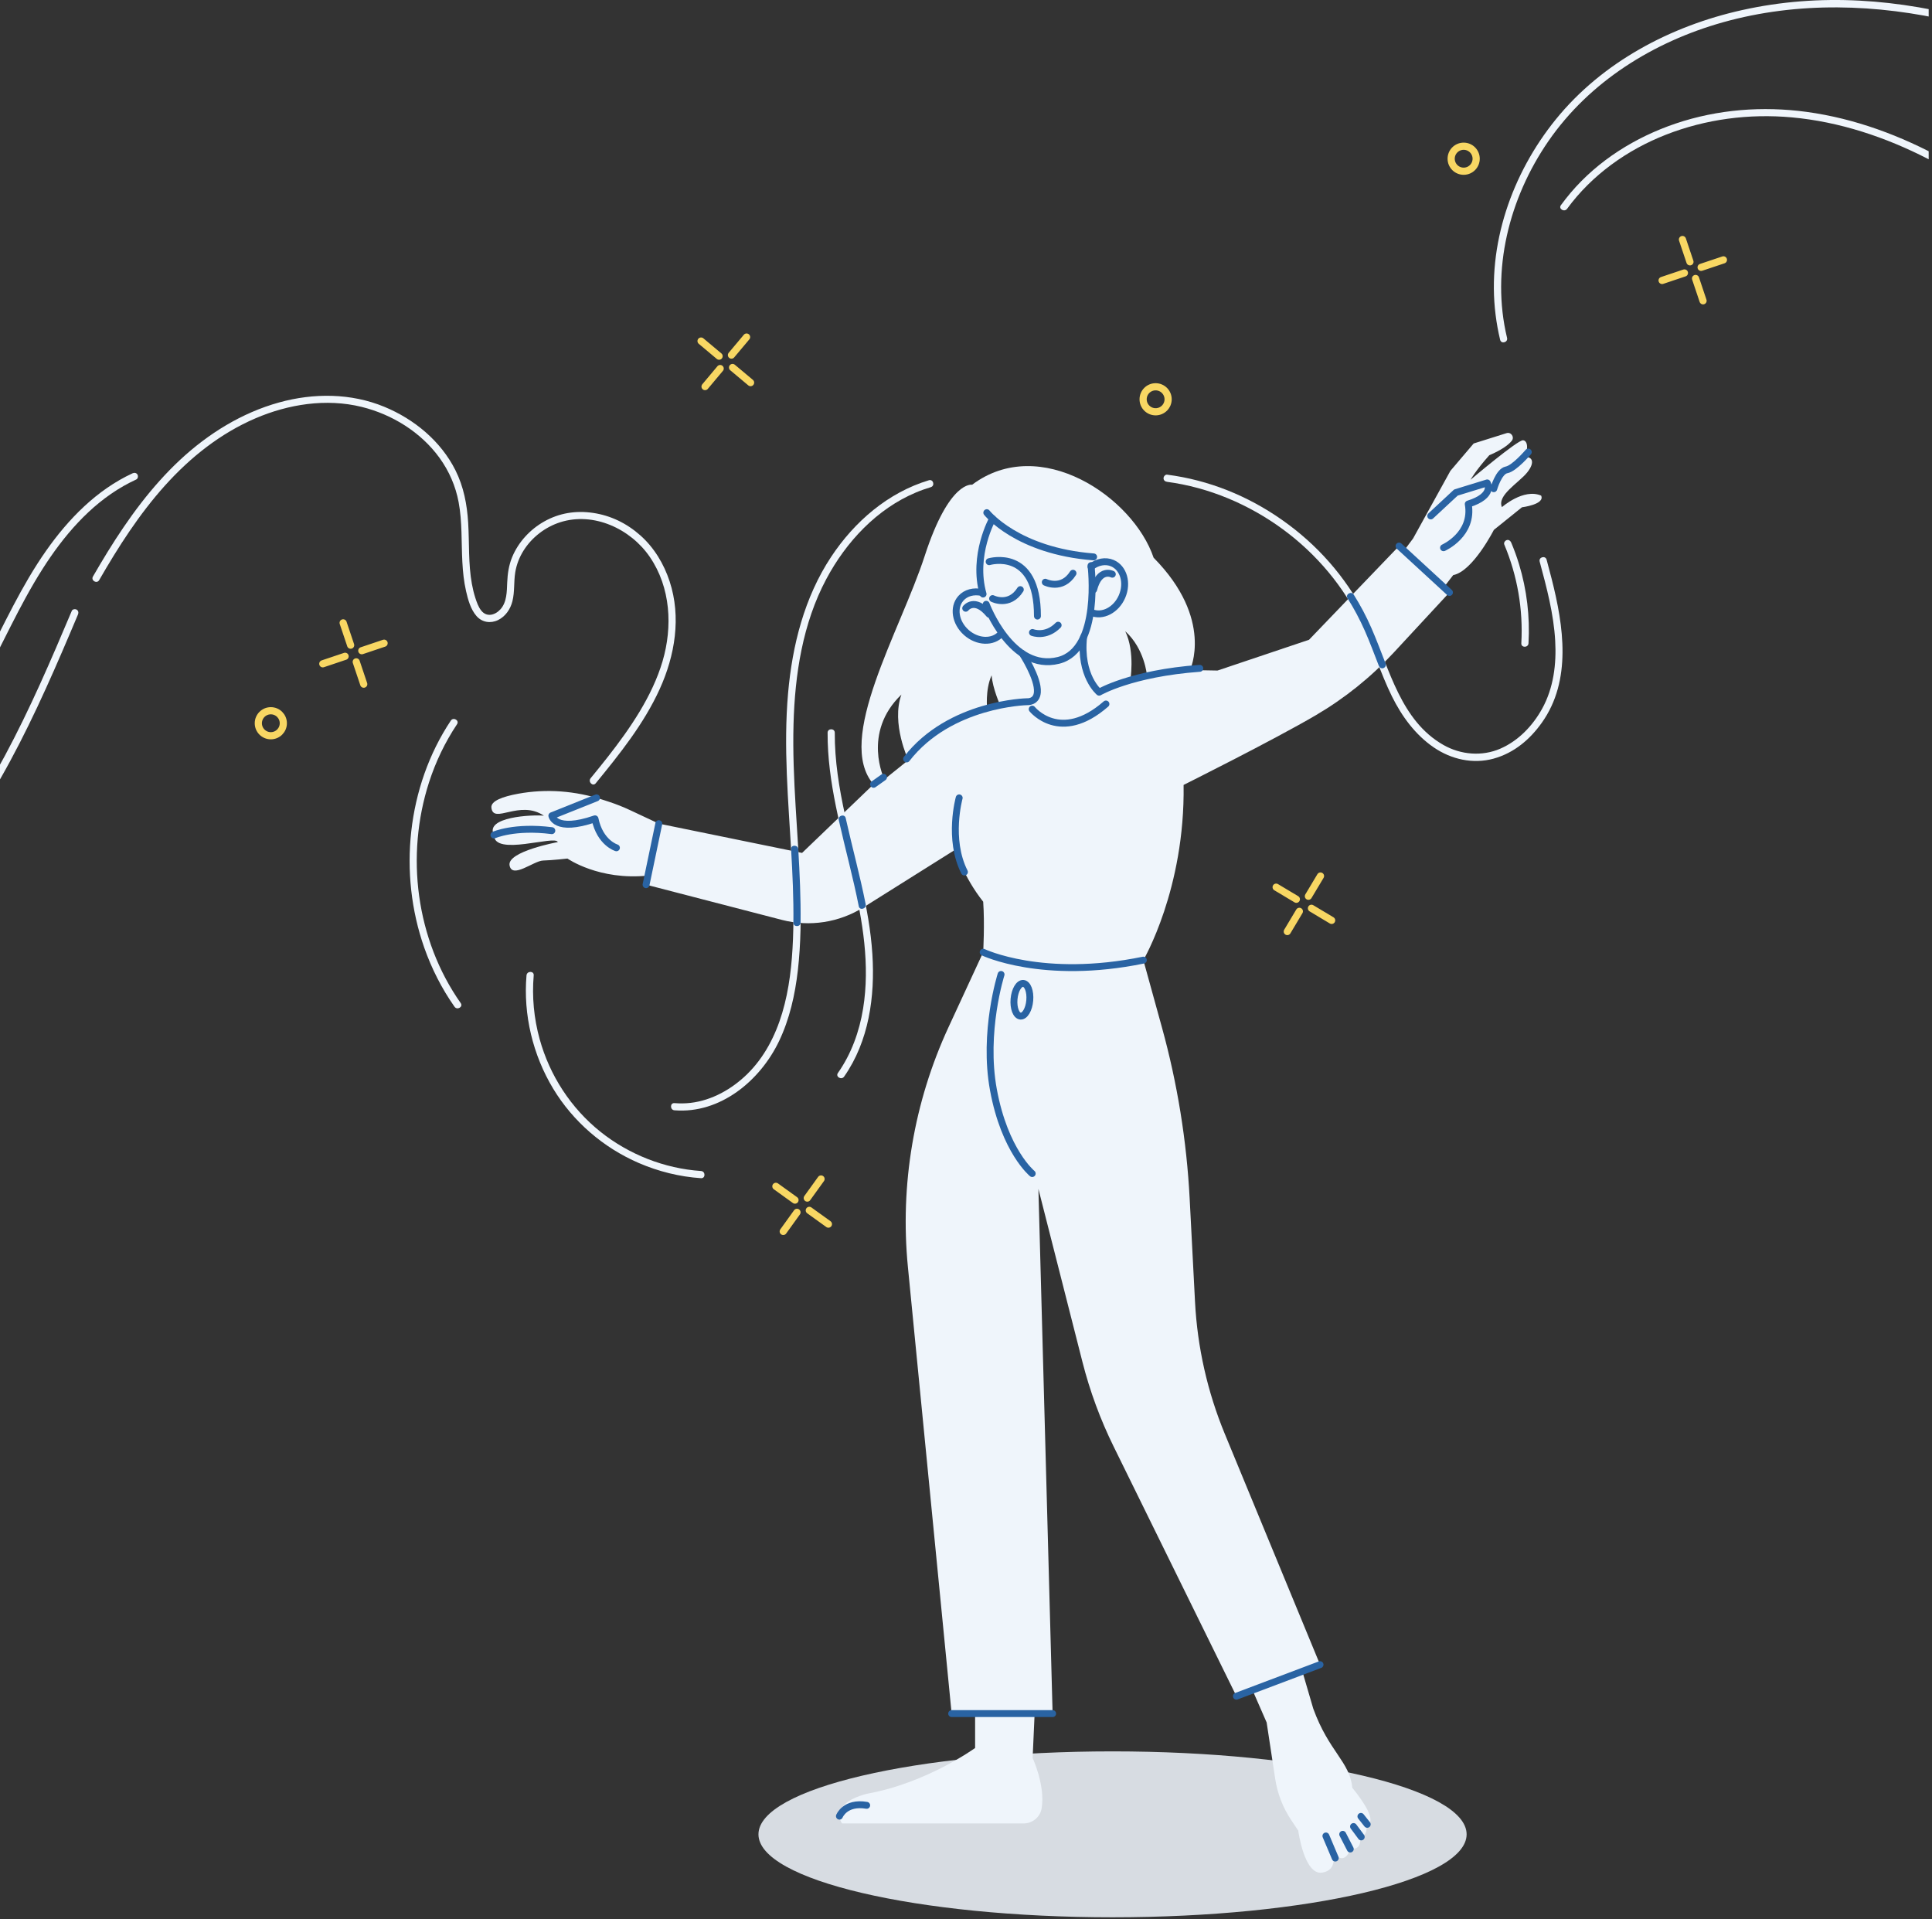 <svg width="444" height="441" viewBox="0 0 444 441" fill="none" xmlns="http://www.w3.org/2000/svg">
<rect x="0" y="0" width="444" height="441" fill="#333333" stroke="none"/>
<g clip-path="url(#clip0_4536_32283)">
<path opacity="0.87" d="M255.677 440.588C300.618 440.588 337.05 432.053 337.05 421.524C337.05 410.996 300.618 402.46 255.677 402.46C210.736 402.46 174.304 410.996 174.304 421.524C174.304 432.053 210.736 440.588 255.677 440.588Z" fill="#EFF5FB"/>
<path d="M238.015 388.374L237.312 403.99C237.312 403.99 240.272 410.334 239.376 415.591C239.034 417.586 237.257 419.022 235.23 419.022H193.515C193.515 419.022 190.175 414.686 199.153 412.21C212.861 409.81 224.093 401.684 224.093 401.684V388.378H238.011L238.015 388.374Z" fill="#EFF5FB"/>
<path d="M78.86 143.131L80.582 148.257" stroke="#F8D763" stroke-width="1.65" stroke-linecap="round" stroke-linejoin="round"/>
<path d="M81.869 152.094L83.591 157.22" stroke="#F8D763" stroke-width="1.65" stroke-linecap="round" stroke-linejoin="round"/>
<path d="M88.269 147.807L83.147 149.529" stroke="#F8D763" stroke-width="1.65" stroke-linecap="round" stroke-linejoin="round"/>
<path d="M79.31 150.816L74.184 152.538" stroke="#F8D763" stroke-width="1.65" stroke-linecap="round" stroke-linejoin="round"/>
<path d="M188.686 270.926L185.524 275.314" stroke="#F8D763" stroke-width="1.65" stroke-linecap="round" stroke-linejoin="round"/>
<path d="M183.158 278.593L180 282.981" stroke="#F8D763" stroke-width="1.65" stroke-linecap="round" stroke-linejoin="round"/>
<path d="M190.378 281.298L185.99 278.14" stroke="#F8D763" stroke-width="1.65" stroke-linecap="round" stroke-linejoin="round"/>
<path d="M182.698 275.778L178.31 272.616" stroke="#F8D763" stroke-width="1.65" stroke-linecap="round" stroke-linejoin="round"/>
<path d="M386.652 55.042L388.374 60.164" stroke="#F8D763" stroke-width="1.65" stroke-linecap="round" stroke-linejoin="round"/>
<path d="M389.662 63.994L391.384 69.12" stroke="#F8D763" stroke-width="1.65" stroke-linecap="round" stroke-linejoin="round"/>
<path d="M396.066 59.718L390.94 61.436" stroke="#F8D763" stroke-width="1.65" stroke-linecap="round" stroke-linejoin="round"/>
<path d="M387.103 62.727L381.977 64.449" stroke="#F8D763" stroke-width="1.65" stroke-linecap="round" stroke-linejoin="round"/>
<path d="M303.467 201.308L300.69 205.95" stroke="#F8D763" stroke-width="1.65" stroke-linecap="round" stroke-linejoin="round"/>
<path d="M298.611 209.423L295.838 214.065" stroke="#F8D763" stroke-width="1.65" stroke-linecap="round" stroke-linejoin="round"/>
<path d="M306.029 211.5L301.391 208.723" stroke="#F8D763" stroke-width="1.65" stroke-linecap="round" stroke-linejoin="round"/>
<path d="M297.918 206.647L293.276 203.87" stroke="#F8D763" stroke-width="1.65" stroke-linecap="round" stroke-linejoin="round"/>
<path d="M171.573 77.456L168.097 81.598" stroke="#F8D763" stroke-width="1.65" stroke-linecap="round" stroke-linejoin="round"/>
<path d="M165.503 84.693L162.031 88.835" stroke="#F8D763" stroke-width="1.65" stroke-linecap="round" stroke-linejoin="round"/>
<path d="M172.493 87.923L168.351 84.452" stroke="#F8D763" stroke-width="1.65" stroke-linecap="round" stroke-linejoin="round"/>
<path d="M165.255 81.846L161.113 78.374" stroke="#F8D763" stroke-width="1.65" stroke-linecap="round" stroke-linejoin="round"/>
<path d="M62.238 169.072C63.825 169.072 65.111 167.786 65.111 166.199C65.111 164.613 63.825 163.327 62.238 163.327C60.652 163.327 59.366 164.613 59.366 166.199C59.366 167.786 60.652 169.072 62.238 169.072Z" stroke="#F8D763" stroke-width="1.65" stroke-linecap="round" stroke-linejoin="round"/>
<path d="M265.578 94.627C267.164 94.627 268.45 93.341 268.45 91.755C268.45 90.168 267.164 88.882 265.578 88.882C263.991 88.882 262.705 90.168 262.705 91.755C262.705 93.341 263.991 94.627 265.578 94.627Z" stroke="#F8D763" stroke-width="1.65" stroke-linecap="round" stroke-linejoin="round"/>
<path d="M336.371 39.346C337.957 39.346 339.243 38.06 339.243 36.474C339.243 34.888 337.957 33.602 336.371 33.602C334.784 33.602 333.498 34.888 333.498 36.474C333.498 38.06 334.784 39.346 336.371 39.346Z" stroke="#F8D763" stroke-width="1.65" stroke-linecap="round" stroke-linejoin="round"/>
<path d="M318.461 132.159L324.754 123.728L333.32 108.203L338.672 101.91L346.218 99.538C347.281 99.204 348.118 100.462 347.408 101.319C346.639 102.248 345.131 103.386 342.255 104.616C339.077 108.191 337.95 110.246 337.95 110.246C337.95 110.246 348.745 101.105 350.003 101.172C351.261 101.24 351.261 103.886 350.003 105.08C352.189 104.684 352.883 106.207 350.947 108.592C349.011 110.976 343.976 113.825 345.167 116.539C345.167 116.539 350.122 112.147 354.173 113.888C355.121 115.908 349.761 116.574 349.761 116.574L343.31 121.768C343.31 121.768 338.473 131.294 333.97 132.155L326.154 142.232L318.458 132.155L318.461 132.159Z" fill="#EFF5FB"/>
<path d="M321.52 125.478L300.834 147.018L279.802 154.088L273.478 153.977C273.478 153.977 279.076 142.3 265.115 128.16C260.401 114.198 239.005 99.693 223.412 111.389C223.412 111.389 218.183 110.298 212.518 127.728C206.852 145.157 191.819 169.993 200.754 180.233L184.325 196L151.406 189.267L144.781 186.161C143.214 185.427 141.603 184.788 139.956 184.249L138.548 183.788C132.267 181.733 125.57 181.205 119.071 182.4C115.592 183.038 112.747 184.042 112.93 185.609C113.386 189.529 119.385 183.657 124.995 187.442C122.321 187.181 111.299 187.704 113.517 191.878C113.517 196.901 127.605 191.815 128.193 193.509C128.193 193.509 116.516 195.659 117.103 198.857C117.691 202.055 122.646 197.813 124.8 197.75C126.951 197.686 130.41 197.294 130.41 197.294C130.41 197.294 137.651 202.38 148.935 201.206L148.478 203.293L179.691 211.39C186.078 213.049 192.867 211.997 198.457 208.49L219.504 195.27C219.504 195.27 221.373 201.444 225.952 207.212C226.313 212.291 225.952 218.817 225.952 218.817L217.981 236.048C210.022 253.259 206.8 272.279 208.649 291.149L218.699 393.776H241.905L238.64 273.208L248.765 312.982C250.471 319.687 252.871 326.198 255.926 332.403L284.151 389.785L303.369 382.532L281.465 329.475C277.485 319.83 275.172 309.582 274.633 299.163L273.403 275.461C272.712 262.15 270.578 248.954 267.031 236.108L262.758 220.627C262.758 220.627 272.367 204.308 272.006 180.376C272.006 180.376 292.601 170.1 302.377 164.367C309.015 160.475 315.046 155.635 320.275 149.989L333.106 136.139L321.52 125.478ZM203.25 179.099C203.25 179.099 197.997 168.41 207.158 159.61C204.757 166.228 208.756 174.667 208.756 174.667L203.246 179.099H203.25ZM226.868 162.955C226.868 162.955 226.36 158.591 227.888 155.175C228.106 158.23 229.923 162.229 229.923 162.229L226.868 162.955ZM259.723 156.603C259.723 156.603 260.933 149.91 258.596 145.054C263.075 149.093 263.579 155.175 263.579 155.175L259.723 156.603Z" fill="#EFF5FB"/>
<path d="M151.402 189.274L148.474 203.296" stroke="#2963A3" stroke-width="1.587" stroke-linecap="round" stroke-linejoin="round"/>
<path d="M137.089 183.344L126.825 187.45C126.825 187.45 127.492 191.346 136.74 188.164C137.903 193.715 141.66 194.818 141.66 194.818" stroke="#2963A3" stroke-width="1.587" stroke-linecap="round" stroke-linejoin="round"/>
<path d="M113.516 191.88C113.516 191.88 118.226 189.781 126.819 190.884" stroke="#2963A3" stroke-width="1.587" stroke-linecap="round" stroke-linejoin="round"/>
<path d="M321.52 125.483L333.105 136.144" stroke="#2963A3" stroke-width="1.587" stroke-linecap="round" stroke-linejoin="round"/>
<path d="M328.805 118.562L334.585 113.187L341.786 110.973C341.786 110.973 343.611 113.897 337.426 115.825C338.644 122.824 331.745 125.867 331.745 125.867" stroke="#2963A3" stroke-width="1.587" stroke-linecap="round" stroke-linejoin="round"/>
<path d="M351.221 103.882C351.221 103.882 348.031 107.647 346.23 107.973C344.428 108.298 343.286 112.309 343.286 112.309" stroke="#2963A3" stroke-width="1.587" stroke-linecap="round" stroke-linejoin="round"/>
<path d="M220.433 183.35C220.433 183.35 217.794 192.816 221.639 200.39" stroke="#2963A3" stroke-width="1.587" stroke-linecap="round" stroke-linejoin="round"/>
<path d="M225.951 218.82C225.951 218.82 239.619 225.382 262.758 220.633" stroke="#2963A3" stroke-width="1.587" stroke-linecap="round" stroke-linejoin="round"/>
<path d="M200.758 180.234L203.039 178.615" stroke="#2963A3" stroke-width="1.587" stroke-linecap="round" stroke-linejoin="round"/>
<path d="M208.354 174.408C218.281 161.589 236.044 161.251 236.044 161.251C236.044 161.251 238.226 161.426 238.404 159.069C238.65 155.828 234.941 150.182 234.941 150.182" stroke="#2963A3" stroke-width="1.587" stroke-linecap="round" stroke-linejoin="round"/>
<path d="M237.211 162.96C237.211 162.96 243.635 170.974 254.16 161.778" stroke="#2963A3" stroke-width="1.587" stroke-linecap="round" stroke-linejoin="round"/>
<path d="M275.727 153.579C259.941 154.725 252.597 159.062 252.597 159.062C252.597 159.062 248.078 155.348 249.026 146.39" stroke="#2963A3" stroke-width="1.587" stroke-linecap="round" stroke-linejoin="round"/>
<path d="M226.781 117.81C226.781 117.81 233.713 126.618 251.332 127.975" stroke="#2963A3" stroke-width="1.587" stroke-linecap="round" stroke-linejoin="round"/>
<path d="M228.11 119.176C228.11 119.176 223.384 127.591 225.924 136.51" stroke="#2963A3" stroke-width="1.587" stroke-linecap="round" stroke-linejoin="round"/>
<path d="M226.64 138.864C226.64 138.864 232.456 154.456 243.272 151.746C253.111 149.278 250.735 129.977 250.735 129.977" stroke="#2963A3" stroke-width="1.587" stroke-linecap="round" stroke-linejoin="round"/>
<path d="M250.739 130.254C252.222 129.111 254.059 128.73 255.658 129.421C258.221 130.527 259.205 133.951 257.86 137.074C256.515 140.196 253.345 141.831 250.782 140.724" stroke="#2963A3" stroke-width="1.587" stroke-linecap="round" stroke-linejoin="round"/>
<path d="M255.626 131.952C255.626 131.952 252.646 130.409 251.333 135.488" stroke="#2963A3" stroke-width="1.587" stroke-linecap="round" stroke-linejoin="round"/>
<path d="M225.628 136.152C223.799 135.748 221.974 136.188 220.819 137.493C218.97 139.584 219.538 143.103 222.085 145.357C224.632 147.611 228.195 147.741 230.043 145.651" stroke="#2963A3" stroke-width="1.587" stroke-linecap="round" stroke-linejoin="round"/>
<path d="M221.935 139.774C221.935 139.774 223.974 137.108 227.323 141.147" stroke="#2963A3" stroke-width="1.587" stroke-linecap="round" stroke-linejoin="round"/>
<path d="M227.323 129.072C227.323 129.072 238.42 125.779 238.42 141.574" stroke="#2963A3" stroke-width="1.587" stroke-linecap="round" stroke-linejoin="round"/>
<path d="M228.113 137.554C228.113 137.554 231.945 139.506 234.484 135.495" stroke="#2963A3" stroke-width="1.587" stroke-linecap="round" stroke-linejoin="round"/>
<path d="M240.22 133.791C240.22 133.791 244.053 135.743 246.592 131.732" stroke="#2963A3" stroke-width="1.587" stroke-linecap="round" stroke-linejoin="round"/>
<path d="M237.276 145.347C237.276 145.347 240.343 146.561 243.176 143.669" stroke="#2963A3" stroke-width="1.587" stroke-linecap="round" stroke-linejoin="round"/>
<path d="M236.653 229.897C236.831 227.823 236.166 226.072 235.168 225.987C234.17 225.901 233.218 227.513 233.04 229.587C232.862 231.661 233.527 233.412 234.524 233.498C235.522 233.583 236.475 231.971 236.653 229.897Z" stroke="#2963A3" stroke-width="1.587" stroke-linecap="round" stroke-linejoin="round"/>
<path d="M230.057 223.926C230.057 223.926 225.851 237.145 228.303 250.437C230.902 264.537 237.214 269.679 237.214 269.679" stroke="#2963A3" stroke-width="1.587" stroke-linecap="round" stroke-linejoin="round"/>
<path d="M286.574 385.493L291.093 395.821L293.065 408.802C293.572 412.159 294.814 415.361 296.695 418.185L298.357 420.677C298.357 420.677 299.706 430.909 303.812 430.326C307.562 429.794 306.288 425.759 306.288 425.759C306.288 425.759 308.887 429.072 310.315 424.906C313.342 425.117 312.481 422.042 312.481 422.042C312.481 422.042 314.263 422.121 314.029 419.721C314.802 419.102 316.739 418.249 310.779 410.818C310.184 404.783 305.439 402.621 301.801 392.627L298.472 381.248" fill="#EFF5FB"/>
<path d="M218.702 393.78H241.908" stroke="#2963A3" stroke-width="1.587" stroke-linecap="round" stroke-linejoin="round"/>
<path d="M284.142 389.784L303.36 382.532" stroke="#2963A3" stroke-width="1.587" stroke-linecap="round" stroke-linejoin="round"/>
<path d="M192.913 417.347C192.913 417.347 194.195 414.014 199.174 414.859" stroke="#2963A3" stroke-width="1.587" stroke-linecap="round" stroke-linejoin="round"/>
<path d="M304.712 421.9L306.863 426.979" stroke="#2963A3" stroke-width="1.587" stroke-linecap="round" stroke-linejoin="round"/>
<path d="M308.575 421.523L310.313 424.9" stroke="#2963A3" stroke-width="1.587" stroke-linecap="round" stroke-linejoin="round"/>
<path d="M311.061 419.733L312.83 422.118" stroke="#2963A3" stroke-width="1.587" stroke-linecap="round" stroke-linejoin="round"/>
<path d="M312.757 417.407L314.205 419.228" stroke="#2963A3" stroke-width="1.587" stroke-linecap="round" stroke-linejoin="round"/>
<path d="M550.446 61.068C537.076 48.373 522.313 37.148 506.491 27.686C490.283 17.989 472.866 9.757 454.616 4.738C436.365 -0.281 418.321 -1.678 400.356 2.318C383.967 5.96 368.232 14.252 357.547 27.432C347.47 39.862 341.693 56.284 343.708 72.34C343.95 74.276 344.296 76.193 344.752 78.089C345.002 79.121 346.593 78.684 346.343 77.649C342.598 62.068 346.843 45.508 355.817 32.475C365.284 18.727 380.039 9.598 395.948 5.127C413.187 0.286 431.39 0.889 448.72 4.944C466.887 9.193 484.197 16.898 500.393 26.055C516.112 34.943 530.859 45.54 544.281 57.621C545.967 59.136 547.625 60.676 549.272 62.239C550.042 62.969 551.212 61.806 550.438 61.072L550.446 61.068Z" fill="#EFF5FB"/>
<path d="M360.146 47.973C365.827 40.208 373.941 34.44 382.86 30.952C392.029 27.365 401.959 26.084 411.751 26.969C422.705 27.957 433.334 31.508 443.082 36.522C453.112 41.684 462.229 48.413 470.648 55.888C479.298 63.569 487.237 72.012 495.037 80.546C496.005 81.605 496.973 82.664 497.937 83.728C498.655 84.513 499.817 83.347 499.103 82.561C491.152 73.821 483.142 65.104 474.441 57.098C465.959 49.294 456.794 42.148 446.681 36.574C436.909 31.186 426.264 27.215 415.175 25.711C405.086 24.342 394.766 25.124 385.097 28.389C375.853 31.511 367.26 36.856 360.924 44.338C360.154 45.247 359.424 46.187 358.718 47.147C358.091 48.004 359.523 48.83 360.142 47.98L360.146 47.973Z" fill="#EFF5FB"/>
<path d="M353.835 129.048C355.442 135.011 357.056 141.049 357.405 147.239C357.707 152.591 357.04 158.05 354.434 162.803C352.268 166.755 348.955 170.238 344.777 172.047C340.599 173.857 335.727 173.472 331.7 171.179C321.996 165.648 319.353 153.92 315.207 144.426C311.319 135.515 305.181 127.683 297.56 121.656C289.938 115.63 281.194 111.484 271.787 109.651C270.605 109.421 269.418 109.234 268.224 109.075C267.78 109.016 267.399 109.496 267.399 109.901C267.399 110.397 267.78 110.666 268.224 110.726C277.825 112.003 287.006 115.899 294.802 121.617C302.598 127.334 308.95 134.908 313.045 143.628C315.56 148.988 317.25 154.694 319.877 160.006C322.142 164.581 325.233 168.834 329.49 171.746C333.509 174.495 338.477 175.638 343.226 174.337C347.975 173.035 351.613 169.897 354.323 166.092C361.25 156.364 359.345 143.866 356.592 133.019C356.219 131.547 355.826 130.079 355.43 128.611C355.152 127.588 353.561 128.02 353.839 129.052L353.835 129.048Z" fill="#EFF5FB"/>
<path d="M345.7 125.119C348.712 132.284 350.061 140.064 349.62 147.825C349.561 148.884 351.211 148.884 351.271 147.825C351.62 141.699 350.882 135.506 349.093 129.638C348.581 127.955 347.978 126.301 347.295 124.682C347.121 124.274 346.748 123.976 346.28 124.107C345.891 124.214 345.53 124.71 345.704 125.123L345.7 125.119Z" fill="#EFF5FB"/>
<path d="M213.468 110.362C204.069 113.195 196.36 119.869 191.004 127.966C184.846 137.274 182.077 148.304 181.109 159.317C180.022 171.696 181.176 184.102 181.883 196.465C182.252 202.9 182.498 209.355 182.24 215.799C182.01 221.524 181.407 227.277 179.76 232.784C178.201 238.005 175.65 242.972 171.73 246.813C168.215 250.256 163.636 252.867 158.693 253.438C157.467 253.581 156.233 253.593 155.003 253.494C153.944 253.411 153.948 255.061 155.003 255.144C165.529 255.985 174.702 248.32 179.03 239.266C181.466 234.168 182.704 228.622 183.351 223.035C184.065 216.85 184.097 210.585 183.898 204.368C183.497 191.712 182.018 179.083 182.363 166.407C182.672 154.977 184.466 143.253 189.901 133.053C194.448 124.518 201.482 116.96 210.508 113.164C211.619 112.695 212.754 112.299 213.908 111.949C214.924 111.644 214.491 110.049 213.468 110.358V110.362Z" fill="#EFF5FB"/>
<path d="M190.196 168.382C190.141 179.792 193.386 190.826 195.965 201.844C198.246 211.596 199.98 221.757 198.354 231.759C197.493 237.055 195.656 242.158 192.565 246.569C191.954 247.442 193.386 248.267 193.989 247.403C199.698 239.249 201.103 229.009 200.484 219.277C199.79 208.394 196.536 197.944 194.211 187.351C192.843 181.114 191.811 174.785 191.843 168.382C191.847 167.319 190.196 167.319 190.192 168.382H190.196Z" fill="#EFF5FB"/>
<path d="M120.999 224.134C120.226 233.164 122.444 242.405 127.121 250.161C131.7 257.751 138.682 263.754 146.816 267.261C151.355 269.217 156.175 270.411 161.107 270.744C162.166 270.816 162.162 269.165 161.107 269.094C152.727 268.531 144.531 265.305 137.972 260.06C131.192 254.636 126.324 247.134 124.015 238.77C122.701 234.013 122.233 229.054 122.654 224.134C122.745 223.075 121.095 223.083 121.003 224.134H120.999Z" fill="#EFF5FB"/>
<path d="M103.606 165.593C98.548 173.187 95.525 182.003 94.513 191.052C93.509 200.019 94.505 209.255 97.5 217.774C99.195 222.586 101.516 227.173 104.455 231.346C105.062 232.207 106.495 231.386 105.88 230.513C100.75 223.233 97.548 214.723 96.33 205.911C95.128 197.182 95.89 188.168 98.596 179.781C100.119 175.059 102.277 170.556 105.031 166.426C105.622 165.541 104.194 164.712 103.606 165.593Z" fill="#EFF5FB"/>
<path d="M136.899 180.006C142.414 173.265 147.977 166.334 151.607 158.351C155.122 150.622 156.59 141.818 153.892 133.602C152.579 129.603 150.333 125.849 147.171 123.04C144.009 120.231 140.351 118.474 136.34 117.871C132.329 117.268 128.508 117.894 125.072 119.831C121.811 121.668 119.137 124.556 117.701 128.023C116.923 129.9 116.649 131.844 116.562 133.864C116.475 135.883 116.507 138.363 115.015 140.009C113.769 141.382 111.837 141.91 110.563 140.267C109.928 139.446 109.571 138.41 109.254 137.438C108.905 136.367 108.643 135.268 108.441 134.157C107.604 129.531 107.877 124.79 107.592 120.116C107.334 115.927 106.56 111.844 104.668 108.067C101.307 101.362 95.197 96.319 88.337 93.486C80.656 90.312 72.083 90.281 64.136 92.483C55.574 94.855 47.845 99.656 41.378 105.682C34.804 111.816 29.468 119.156 24.758 126.778C23.596 128.662 22.469 130.567 21.362 132.483C20.831 133.403 22.255 134.237 22.787 133.316C27.198 125.655 31.999 118.152 37.926 111.562C43.747 105.091 50.65 99.592 58.684 96.141C66.286 92.871 74.971 91.503 83.092 93.498C90.123 95.224 96.749 99.323 101.018 105.23C103.215 108.273 104.715 111.717 105.402 115.411C106.243 119.93 106.009 124.56 106.255 129.13C106.374 131.384 106.604 133.645 107.108 135.847C107.556 137.803 108.159 140.021 109.508 141.565C110.785 143.029 112.745 143.322 114.459 142.489C116.173 141.656 117.308 139.966 117.76 138.164C118.308 135.974 118.05 133.701 118.415 131.491C118.709 129.714 119.371 128.031 120.327 126.512C122.244 123.461 125.299 121.116 128.726 120.017C136.431 117.549 144.938 121.537 149.345 127.996C154.13 135.014 154.61 143.985 152.262 151.963C149.913 159.942 144.846 167.353 139.629 173.999C138.352 175.625 137.05 177.232 135.737 178.831C135.07 179.649 136.229 180.823 136.903 179.998L136.899 180.006Z" fill="#EFF5FB"/>
<path d="M16.493 140.388C11.736 151.656 6.9 162.92 1.103 173.703C-4.36 183.872 -10.692 193.624 -18.461 202.194C-25.61 210.081 -33.914 216.989 -43.357 221.964C-52.66 226.864 -62.956 229.673 -73.494 229.72C-83.821 229.764 -94.236 227.181 -102.932 221.508C-104 220.813 -105.039 220.071 -106.043 219.29C-106.396 219.012 -106.864 218.953 -107.209 219.29C-107.499 219.572 -107.559 220.183 -107.209 220.456C-98.826 227.011 -88.503 230.51 -77.937 231.232C-67.372 231.954 -56.596 229.851 -46.864 225.503C-36.925 221.063 -28.054 214.426 -20.436 206.693C-12.367 198.5 -5.689 189.05 0.008 179.087C6.197 168.268 11.276 156.857 16.148 145.399C16.739 144.011 17.326 142.618 17.913 141.225C18.088 140.813 18.032 140.345 17.616 140.095C17.271 139.888 16.66 139.98 16.485 140.392L16.493 140.388Z" fill="#EFF5FB"/>
<path d="M30.471 108.759C22.227 112.575 15.74 119.237 10.578 126.584C4.921 134.642 0.854 143.645 -3.669 152.357C-6.026 156.9 -8.517 161.379 -11.409 165.605C-13.877 169.207 -16.659 172.584 -19.701 175.71C-25.803 181.983 -32.929 187.224 -40.705 191.235C-48.43 195.214 -56.798 197.952 -65.395 199.233C-66.439 199.388 -67.482 199.519 -68.533 199.63C-68.978 199.678 -69.359 199.975 -69.359 200.455C-69.359 200.864 -68.978 201.328 -68.533 201.281C-59.733 200.356 -51.152 197.948 -43.122 194.246C-35.123 190.56 -27.716 185.581 -21.281 179.57C-18.083 176.583 -15.143 173.334 -12.477 169.866C-9.45 165.93 -6.847 161.689 -4.458 157.341C0.382 148.525 4.373 139.233 9.785 130.734C14.566 123.224 20.545 116.162 28.365 111.698C29.321 111.155 30.301 110.651 31.297 110.191C31.701 110.004 31.8 109.421 31.594 109.06C31.352 108.643 30.872 108.576 30.463 108.762L30.471 108.759Z" fill="#EFF5FB"/>
<path d="M318.451 152.536C317.372 149.77 316.337 146.985 315.142 144.264C313.948 141.542 312.639 139.082 311.104 136.646C310.54 135.749 309.108 136.579 309.679 137.479C311.183 139.86 312.504 142.347 313.643 144.922C314.813 147.565 315.813 150.282 316.864 152.972C317.027 153.389 317.42 153.674 317.88 153.548C318.277 153.44 318.618 152.948 318.455 152.532L318.451 152.536Z" fill="#2963A3"/>
<path d="M192.76 188.433C194.24 195.055 196.041 201.602 197.358 208.255C197.565 209.295 199.156 208.854 198.949 207.815C197.632 201.157 195.831 194.611 194.351 187.993C194.121 186.958 192.526 187.394 192.76 188.433Z" fill="#2963A3"/>
<path d="M181.802 195.139C182.136 200.761 182.397 206.387 182.334 212.017C182.322 213.08 183.973 213.08 183.984 212.017C184.048 206.387 183.786 200.757 183.453 195.139C183.389 194.084 181.739 194.076 181.802 195.139Z" fill="#2963A3"/>
</g>
<defs>
<clipPath id="clip0_4536_32283">
<rect width="443.239" height="441" fill="white" transform="translate(-0.002 -0)"/>
</clipPath>
</defs>
</svg>
